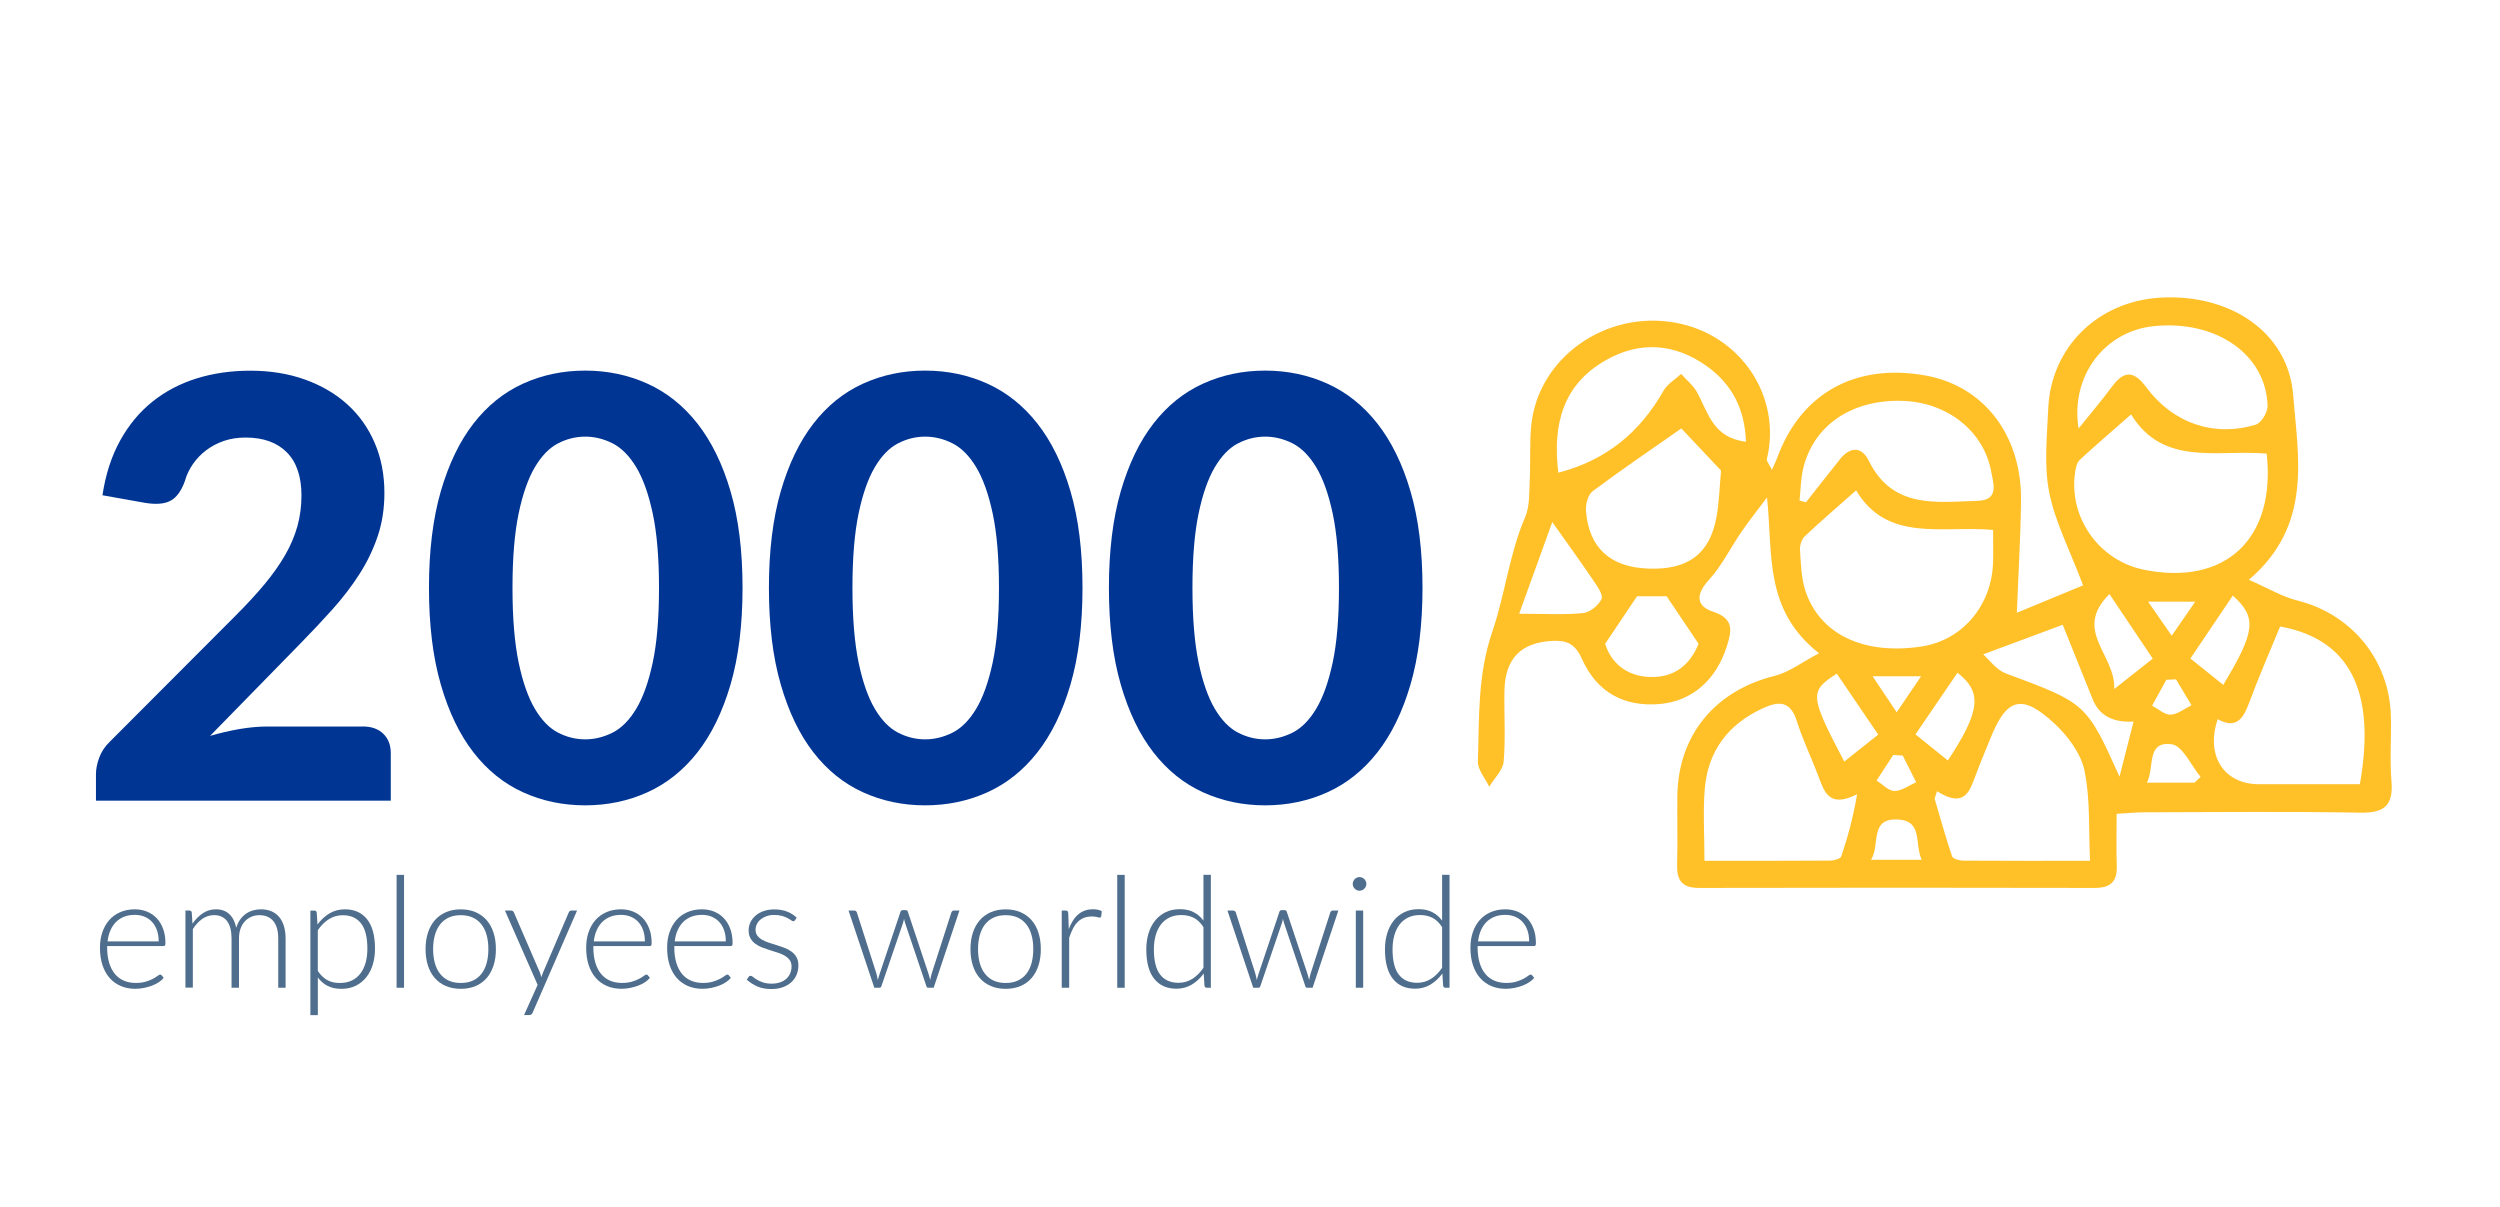 <?xml version="1.0" encoding="UTF-8"?><svg id="Layer_1" xmlns="http://www.w3.org/2000/svg" viewBox="0 0 580 280"><defs><style>.cls-1{fill:#003594;}.cls-2{fill:#ffc028;}.cls-3{fill:#4f6e8d;}</style></defs><g><path class="cls-1" d="M84.14,168.54c2.04,0,3.64,.57,4.79,1.7,1.16,1.13,1.73,2.63,1.73,4.49v11.02H22.26v-6.12c0-1.18,.25-2.46,.75-3.84,.5-1.38,1.34-2.64,2.52-3.77l29.24-29.31c2.49-2.49,4.69-4.88,6.6-7.17,1.9-2.29,3.49-4.53,4.76-6.73,1.27-2.2,2.22-4.43,2.86-6.7,.63-2.27,.95-4.65,.95-7.14,0-4.4-1.13-7.74-3.4-10.03-2.27-2.29-5.46-3.43-9.59-3.43-1.81,0-3.48,.26-5,.78-1.52,.52-2.88,1.24-4.08,2.14-1.2,.91-2.23,1.97-3.09,3.2-.86,1.22-1.5,2.56-1.9,4.01-.82,2.27-1.92,3.77-3.3,4.52-1.38,.75-3.34,.92-5.88,.51l-9.93-1.77c.72-4.8,2.08-9.02,4.08-12.65,2-3.63,4.49-6.64,7.48-9.04,2.99-2.4,6.41-4.2,10.27-5.41,3.85-1.2,8-1.8,12.44-1.8,4.67,0,8.92,.69,12.75,2.07,3.83,1.38,7.11,3.31,9.83,5.78s4.83,5.45,6.32,8.94c1.5,3.49,2.24,7.34,2.24,11.56,0,3.63-.52,6.98-1.56,10.06-1.04,3.08-2.46,6.02-4.25,8.81-1.79,2.79-3.87,5.5-6.22,8.13-2.36,2.63-4.85,5.28-7.48,7.96l-20.94,21.42c2.31-.68,4.6-1.21,6.87-1.6,2.27-.38,4.4-.58,6.39-.58h22.17Z"/><path class="cls-1" d="M172.27,136.38c0,8.61-.93,16.09-2.79,22.44-1.86,6.35-4.42,11.59-7.68,15.74-3.26,4.15-7.13,7.23-11.59,9.25-4.47,2.02-9.28,3.03-14.45,3.03s-9.97-1.01-14.42-3.03c-4.44-2.02-8.27-5.1-11.49-9.25-3.22-4.15-5.75-9.39-7.58-15.74-1.84-6.35-2.75-13.83-2.75-22.44s.92-16.08,2.75-22.41c1.84-6.32,4.36-11.56,7.58-15.71,3.22-4.15,7.05-7.23,11.49-9.25,4.44-2.02,9.25-3.03,14.42-3.03s9.98,1.01,14.45,3.03c4.46,2.02,8.33,5.1,11.59,9.25,3.26,4.15,5.83,9.38,7.68,15.71,1.86,6.32,2.79,13.79,2.79,22.41Zm-19.38,0c0-6.98-.49-12.74-1.46-17.27s-2.25-8.11-3.84-10.74c-1.59-2.63-3.41-4.46-5.47-5.51-2.06-1.04-4.18-1.56-6.36-1.56s-4.27,.52-6.29,1.56c-2.02,1.04-3.81,2.88-5.37,5.51-1.56,2.63-2.82,6.21-3.77,10.74s-1.43,10.29-1.43,17.27,.48,12.81,1.43,17.34,2.21,8.12,3.77,10.74c1.56,2.63,3.35,4.47,5.37,5.51,2.02,1.04,4.11,1.56,6.29,1.56s4.29-.52,6.36-1.56c2.06-1.04,3.89-2.88,5.47-5.51,1.59-2.63,2.87-6.21,3.84-10.74s1.46-10.31,1.46-17.34Z"/><path class="cls-1" d="M251.14,136.38c0,8.61-.93,16.09-2.79,22.44-1.86,6.35-4.42,11.59-7.68,15.74-3.26,4.15-7.13,7.23-11.59,9.25-4.47,2.02-9.28,3.03-14.45,3.03s-9.97-1.01-14.42-3.03c-4.44-2.02-8.27-5.1-11.49-9.25-3.22-4.15-5.75-9.39-7.58-15.74-1.84-6.35-2.75-13.83-2.75-22.44s.92-16.08,2.75-22.41c1.84-6.32,4.36-11.56,7.58-15.71,3.22-4.15,7.05-7.23,11.49-9.25,4.44-2.02,9.25-3.03,14.42-3.03s9.98,1.01,14.45,3.03c4.46,2.02,8.33,5.1,11.59,9.25,3.26,4.15,5.83,9.38,7.68,15.71,1.86,6.32,2.79,13.79,2.79,22.41Zm-19.38,0c0-6.98-.49-12.74-1.46-17.27s-2.25-8.11-3.84-10.74c-1.59-2.63-3.41-4.46-5.47-5.51-2.06-1.04-4.18-1.56-6.36-1.56s-4.27,.52-6.29,1.56c-2.02,1.04-3.81,2.88-5.37,5.51-1.56,2.63-2.82,6.21-3.77,10.74s-1.43,10.29-1.43,17.27,.48,12.81,1.43,17.34,2.21,8.12,3.77,10.74c1.56,2.63,3.35,4.47,5.37,5.51,2.02,1.04,4.11,1.56,6.29,1.56s4.29-.52,6.36-1.56c2.06-1.04,3.89-2.88,5.47-5.51,1.59-2.63,2.87-6.21,3.84-10.74s1.46-10.31,1.46-17.34Z"/><path class="cls-1" d="M330.02,136.38c0,8.61-.93,16.09-2.79,22.44-1.86,6.35-4.42,11.59-7.68,15.74-3.26,4.15-7.13,7.23-11.59,9.25-4.47,2.02-9.28,3.03-14.45,3.03s-9.97-1.01-14.42-3.03c-4.44-2.02-8.27-5.1-11.49-9.25-3.22-4.15-5.75-9.39-7.58-15.74-1.84-6.35-2.75-13.83-2.75-22.44s.92-16.08,2.75-22.41c1.84-6.32,4.36-11.56,7.58-15.71,3.22-4.15,7.05-7.23,11.49-9.25,4.44-2.02,9.25-3.03,14.42-3.03s9.98,1.01,14.45,3.03c4.46,2.02,8.33,5.1,11.59,9.25,3.26,4.15,5.83,9.38,7.68,15.71,1.86,6.32,2.79,13.79,2.79,22.41Zm-19.38,0c0-6.98-.49-12.74-1.46-17.27s-2.25-8.11-3.84-10.74c-1.59-2.63-3.41-4.46-5.47-5.51-2.06-1.04-4.18-1.56-6.36-1.56s-4.27,.52-6.29,1.56c-2.02,1.04-3.81,2.88-5.37,5.51-1.56,2.63-2.82,6.21-3.77,10.74s-1.43,10.29-1.43,17.27,.48,12.81,1.43,17.34,2.21,8.12,3.77,10.74c1.56,2.63,3.35,4.47,5.37,5.51,2.02,1.04,4.11,1.56,6.29,1.56s4.29-.52,6.36-1.56c2.06-1.04,3.89-2.88,5.47-5.51,1.59-2.63,2.87-6.21,3.84-10.74s1.46-10.31,1.46-17.34Z"/></g><g><path class="cls-3" d="M24.86,219.5v.34c0,1.34,.16,2.53,.47,3.55,.31,1.02,.76,1.88,1.33,2.57s1.27,1.21,2.09,1.56c.82,.35,1.73,.52,2.74,.52,.9,0,1.68-.1,2.34-.3,.66-.2,1.21-.42,1.67-.67,.45-.25,.81-.47,1.07-.67,.26-.2,.46-.3,.58-.3,.16,0,.28,.06,.36,.18l.47,.58c-.29,.36-.67,.7-1.14,1.01-.47,.31-1,.58-1.58,.8-.58,.22-1.21,.4-1.87,.53s-1.33,.2-2.01,.2c-1.22,0-2.34-.21-3.35-.64s-1.87-1.05-2.59-1.86c-.72-.82-1.28-1.82-1.67-3-.39-1.18-.58-2.54-.58-4.06,0-1.28,.18-2.47,.55-3.55s.89-2.02,1.58-2.81c.69-.79,1.54-1.4,2.54-1.85,1-.44,2.14-.67,3.41-.67,1.01,0,1.94,.17,2.81,.52,.86,.35,1.61,.85,2.25,1.52s1.14,1.49,1.5,2.46c.37,.97,.55,2.09,.55,3.35,0,.26-.04,.44-.11,.54-.07,.1-.19,.14-.36,.14h-13.03Zm11.95-1.1c0-.96-.13-1.82-.4-2.58-.27-.76-.65-1.41-1.14-1.94-.49-.53-1.08-.93-1.75-1.21s-1.42-.42-2.24-.42c-.92,0-1.75,.14-2.48,.43-.73,.29-1.37,.7-1.9,1.24s-.96,1.19-1.29,1.94-.54,1.6-.65,2.54h11.86Z"/><path class="cls-3" d="M43.02,229.16v-17.91h.95c.3,0,.47,.15,.52,.45l.16,2.59c.7-1,1.49-1.8,2.39-2.41,.9-.61,1.91-.92,3.04-.92,1.31,0,2.35,.38,3.14,1.13,.79,.76,1.32,1.81,1.59,3.15,.22-.73,.52-1.37,.91-1.91s.84-.99,1.34-1.34c.5-.35,1.05-.61,1.65-.78,.59-.17,1.2-.25,1.83-.25,.89,0,1.69,.15,2.39,.44s1.31,.73,1.8,1.3,.87,1.28,1.13,2.12c.26,.84,.4,1.8,.4,2.88v11.45h-1.71v-11.45c0-1.75-.38-3.09-1.13-4s-1.84-1.38-3.24-1.38c-.62,0-1.22,.11-1.79,.34-.57,.23-1.07,.57-1.51,1.02-.44,.45-.79,1.01-1.04,1.68-.26,.67-.39,1.45-.39,2.34v11.45h-1.73v-11.45c0-1.74-.34-3.07-1.04-4-.69-.92-1.7-1.39-3.03-1.39-.97,0-1.87,.29-2.7,.86-.83,.58-1.57,1.37-2.21,2.39v13.57h-1.73Z"/><path class="cls-3" d="M73.66,214.48c.79-1.08,1.72-1.94,2.78-2.57,1.06-.64,2.25-.95,3.57-.95,2.2,0,3.91,.76,5.14,2.29,1.23,1.52,1.85,3.81,1.85,6.86,0,1.31-.17,2.53-.51,3.66-.34,1.13-.85,2.12-1.51,2.95s-1.48,1.49-2.45,1.97c-.97,.48-2.08,.72-3.34,.72s-2.26-.22-3.15-.67c-.89-.44-1.66-1.1-2.3-1.96v8.73h-1.73v-24.25h.95c.3,0,.47,.15,.52,.45l.18,2.77Zm.07,10.78c.35,.52,.71,.95,1.09,1.31,.38,.35,.78,.64,1.2,.86,.42,.22,.87,.38,1.34,.48,.47,.1,.98,.14,1.5,.14,1.06,0,1.98-.19,2.77-.58,.79-.38,1.46-.93,1.99-1.63,.53-.7,.94-1.54,1.21-2.52,.27-.98,.4-2.05,.4-3.23,0-2.66-.49-4.62-1.48-5.88-.98-1.25-2.39-1.88-4.23-1.88-1.19,0-2.26,.31-3.22,.92s-1.82,1.46-2.57,2.56v9.45Z"/><path class="cls-3" d="M93.74,202.97v26.19h-1.73v-26.19h1.73Z"/><path class="cls-3" d="M106.9,210.97c1.28,0,2.43,.22,3.45,.66,1.01,.44,1.87,1.06,2.56,1.86,.7,.8,1.23,1.77,1.59,2.91,.37,1.13,.55,2.4,.55,3.81s-.18,2.67-.55,3.8c-.37,1.13-.9,2.09-1.59,2.9-.7,.8-1.55,1.42-2.56,1.85-1.01,.43-2.16,.65-3.45,.65s-2.43-.22-3.45-.65c-1.01-.43-1.87-1.05-2.57-1.85-.7-.8-1.24-1.77-1.6-2.9s-.55-2.39-.55-3.8,.18-2.67,.55-3.81c.37-1.13,.9-2.1,1.6-2.91,.7-.8,1.56-1.42,2.57-1.86,1.01-.44,2.16-.66,3.45-.66Zm0,17.08c1.07,0,2-.18,2.8-.55s1.46-.89,2-1.58c.53-.68,.93-1.51,1.2-2.47,.26-.97,.4-2.05,.4-3.25s-.13-2.27-.4-3.24c-.26-.97-.66-1.8-1.2-2.49-.53-.69-1.2-1.22-2-1.59s-1.73-.56-2.8-.56-2,.19-2.8,.56-1.46,.9-2,1.59c-.53,.69-.94,1.52-1.21,2.49s-.41,2.05-.41,3.24,.14,2.28,.41,3.25,.67,1.79,1.21,2.47c.53,.68,1.2,1.21,2,1.58s1.73,.55,2.8,.55Z"/><path class="cls-3" d="M133.88,211.25l-10.3,23.67c-.07,.17-.17,.31-.28,.41-.11,.11-.28,.16-.5,.16h-1.22l3.15-7-7.58-17.24h1.42c.18,0,.32,.04,.43,.13,.11,.09,.18,.19,.22,.3l6.03,13.93c.07,.18,.13,.36,.19,.55,.05,.19,.1,.38,.15,.57,.06-.19,.12-.38,.19-.57,.07-.19,.13-.37,.21-.55l5.96-13.93c.06-.13,.14-.24,.25-.32s.23-.12,.36-.12h1.31Z"/><path class="cls-3" d="M137.66,219.5v.34c0,1.34,.16,2.53,.47,3.55,.31,1.02,.76,1.88,1.33,2.57s1.27,1.21,2.09,1.56c.82,.35,1.73,.52,2.74,.52,.9,0,1.68-.1,2.34-.3,.66-.2,1.21-.42,1.67-.67,.45-.25,.81-.47,1.07-.67,.26-.2,.46-.3,.58-.3,.16,0,.28,.06,.36,.18l.47,.58c-.29,.36-.67,.7-1.14,1.01-.47,.31-1,.58-1.58,.8-.58,.22-1.21,.4-1.87,.53s-1.33,.2-2.01,.2c-1.22,0-2.34-.21-3.35-.64s-1.87-1.05-2.59-1.86c-.72-.82-1.28-1.82-1.67-3-.39-1.18-.58-2.54-.58-4.06,0-1.28,.18-2.47,.55-3.55s.89-2.02,1.58-2.81c.69-.79,1.54-1.4,2.54-1.85,1-.44,2.14-.67,3.41-.67,1.01,0,1.94,.17,2.81,.52,.86,.35,1.61,.85,2.25,1.52s1.14,1.49,1.5,2.46c.37,.97,.55,2.09,.55,3.35,0,.26-.04,.44-.11,.54-.07,.1-.19,.14-.36,.14h-13.03Zm11.95-1.1c0-.96-.13-1.82-.4-2.58-.27-.76-.65-1.41-1.14-1.94-.49-.53-1.08-.93-1.75-1.21s-1.42-.42-2.24-.42c-.92,0-1.75,.14-2.48,.43-.73,.29-1.37,.7-1.9,1.24s-.96,1.19-1.29,1.94-.54,1.6-.65,2.54h11.86Z"/><path class="cls-3" d="M156.44,219.5v.34c0,1.34,.16,2.53,.47,3.55,.31,1.02,.76,1.88,1.33,2.57s1.27,1.21,2.09,1.56c.82,.35,1.73,.52,2.74,.52,.9,0,1.68-.1,2.34-.3,.66-.2,1.21-.42,1.67-.67,.45-.25,.81-.47,1.07-.67,.26-.2,.46-.3,.58-.3,.16,0,.28,.06,.36,.18l.47,.58c-.29,.36-.67,.7-1.14,1.01-.47,.31-1,.58-1.58,.8-.58,.22-1.21,.4-1.87,.53s-1.33,.2-2.01,.2c-1.22,0-2.34-.21-3.35-.64s-1.87-1.05-2.59-1.86c-.72-.82-1.28-1.82-1.67-3-.39-1.18-.58-2.54-.58-4.06,0-1.28,.18-2.47,.55-3.55s.89-2.02,1.58-2.81c.69-.79,1.54-1.4,2.54-1.85,1-.44,2.14-.67,3.41-.67,1.01,0,1.94,.17,2.81,.52,.86,.35,1.61,.85,2.25,1.52s1.14,1.49,1.5,2.46c.37,.97,.55,2.09,.55,3.35,0,.26-.04,.44-.11,.54-.07,.1-.19,.14-.36,.14h-13.03Zm11.95-1.1c0-.96-.13-1.82-.4-2.58-.27-.76-.65-1.41-1.14-1.94-.49-.53-1.08-.93-1.75-1.21s-1.42-.42-2.24-.42c-.92,0-1.75,.14-2.48,.43-.73,.29-1.37,.7-1.9,1.24s-.96,1.19-1.29,1.94-.54,1.6-.65,2.54h11.86Z"/><path class="cls-3" d="M184.45,213.47c-.1,.17-.23,.25-.41,.25-.13,0-.3-.07-.5-.22s-.48-.32-.82-.5c-.34-.19-.76-.35-1.27-.5s-1.12-.23-1.84-.23c-.65,0-1.24,.09-1.77,.28-.53,.19-.99,.44-1.37,.75-.38,.31-.67,.67-.87,1.09-.2,.41-.31,.85-.31,1.3,0,.56,.14,1.03,.43,1.4s.66,.69,1.12,.95c.46,.26,.99,.49,1.59,.68,.6,.19,1.21,.38,1.83,.58,.62,.19,1.23,.41,1.83,.64,.6,.23,1.13,.52,1.59,.87,.46,.35,.84,.77,1.12,1.28s.43,1.12,.43,1.84c0,.78-.14,1.51-.41,2.18s-.68,1.25-1.21,1.75c-.53,.49-1.19,.88-1.97,1.17-.78,.29-1.67,.43-2.68,.43-1.26,0-2.35-.2-3.26-.6-.91-.4-1.73-.93-2.45-1.57l.4-.61c.06-.1,.13-.17,.21-.22s.18-.07,.31-.07c.16,0,.35,.1,.57,.29,.22,.19,.52,.4,.89,.62s.83,.43,1.38,.62c.55,.19,1.22,.29,2.02,.29,.76,0,1.42-.11,2-.32s1.06-.5,1.44-.85c.38-.36,.67-.78,.87-1.27,.2-.49,.3-1,.3-1.54,0-.6-.14-1.1-.43-1.49-.29-.4-.67-.73-1.13-1.01-.47-.28-1-.51-1.59-.7-.59-.19-1.2-.38-1.83-.58-.62-.19-1.23-.4-1.83-.63-.59-.23-1.12-.52-1.59-.86-.47-.35-.85-.77-1.13-1.27s-.43-1.12-.43-1.86c0-.64,.14-1.25,.41-1.84,.28-.59,.67-1.1,1.18-1.55,.51-.44,1.13-.8,1.86-1.06,.73-.26,1.55-.4,2.47-.4,1.09,0,2.06,.16,2.91,.47,.85,.31,1.62,.79,2.31,1.44l-.36,.59Z"/><path class="cls-3" d="M222.59,211.25l-5.98,17.91h-1.28c-.2,0-.34-.13-.41-.38l-4.9-14.54c-.06-.18-.11-.36-.16-.54-.05-.18-.09-.36-.13-.54-.06,.36-.15,.72-.27,1.08l-4.97,14.54c-.07,.25-.22,.38-.43,.38h-1.22l-5.98-17.91h1.3c.17,0,.31,.04,.41,.13,.11,.09,.18,.19,.22,.3l4.52,14.13c.07,.28,.14,.54,.2,.8,.06,.26,.11,.51,.14,.76,.07-.25,.14-.51,.22-.76,.07-.26,.16-.53,.25-.8l4.79-14.26c.08-.26,.25-.4,.5-.4h.7c.26,0,.44,.13,.52,.4l4.75,14.26c.08,.28,.16,.54,.23,.79,.07,.25,.14,.5,.2,.76,.05-.25,.1-.5,.15-.76s.12-.52,.21-.79l4.55-14.13c.05-.13,.13-.24,.23-.32s.23-.12,.38-.12h1.24Z"/><path class="cls-3" d="M233.32,210.97c1.28,0,2.43,.22,3.45,.66,1.01,.44,1.87,1.06,2.56,1.86,.7,.8,1.23,1.77,1.59,2.91,.37,1.13,.55,2.4,.55,3.81s-.18,2.67-.55,3.8c-.37,1.13-.9,2.09-1.59,2.9-.7,.8-1.55,1.42-2.56,1.85-1.01,.43-2.16,.65-3.45,.65s-2.43-.22-3.45-.65c-1.01-.43-1.87-1.05-2.57-1.85-.7-.8-1.24-1.77-1.6-2.9s-.55-2.39-.55-3.8,.18-2.67,.55-3.81c.37-1.13,.9-2.1,1.6-2.91,.7-.8,1.56-1.42,2.57-1.86,1.01-.44,2.16-.66,3.45-.66Zm0,17.08c1.07,0,2-.18,2.8-.55s1.46-.89,2-1.58c.53-.68,.93-1.51,1.2-2.47,.26-.97,.4-2.05,.4-3.25s-.13-2.27-.4-3.24c-.26-.97-.66-1.8-1.2-2.49-.53-.69-1.2-1.22-2-1.59s-1.73-.56-2.8-.56-2,.19-2.8,.56-1.46,.9-2,1.59c-.53,.69-.94,1.52-1.21,2.49s-.41,2.05-.41,3.24,.14,2.28,.41,3.25,.67,1.79,1.21,2.47c.53,.68,1.2,1.21,2,1.58s1.73,.55,2.8,.55Z"/><path class="cls-3" d="M247.95,215.57c.28-.73,.59-1.38,.95-1.95,.35-.57,.76-1.05,1.22-1.45,.46-.4,.98-.7,1.55-.91,.57-.21,1.2-.31,1.9-.31,.37,0,.74,.03,1.1,.1,.36,.07,.68,.18,.95,.35l-.14,1.19c-.06,.19-.17,.29-.34,.29-.14,0-.36-.04-.66-.13s-.68-.13-1.16-.13c-.7,0-1.31,.11-1.84,.32-.53,.21-1.01,.52-1.44,.94-.43,.42-.8,.94-1.12,1.56-.32,.62-.61,1.33-.87,2.13v11.59h-1.73v-17.91h.92c.2,0,.35,.04,.43,.13s.14,.23,.16,.43l.13,3.76Z"/><path class="cls-3" d="M260.93,202.97v26.19h-1.73v-26.19h1.73Z"/><path class="cls-3" d="M280.92,202.97v26.19h-.94c-.31,0-.49-.16-.54-.47l-.18-2.83c-.79,1.08-1.72,1.94-2.77,2.57s-2.24,.95-3.56,.95c-2.21,0-3.92-.76-5.15-2.29-1.22-1.52-1.84-3.81-1.84-6.86,0-1.31,.17-2.53,.51-3.66s.84-2.12,1.5-2.95c.66-.83,1.47-1.49,2.44-1.97,.97-.48,2.08-.72,3.34-.72s2.26,.22,3.15,.67c.89,.44,1.66,1.1,2.32,1.98v-10.62h1.71Zm-1.71,12.13c-.68-1.03-1.44-1.76-2.28-2.18-.83-.42-1.79-.63-2.85-.63s-1.98,.19-2.77,.58-1.46,.93-1.99,1.63c-.53,.7-.94,1.54-1.21,2.52-.27,.98-.41,2.05-.41,3.23,0,2.66,.49,4.62,1.47,5.88,.98,1.25,2.39,1.88,4.24,1.88,1.18,0,2.25-.31,3.22-.92,.97-.61,1.83-1.47,2.57-2.57v-9.41Z"/><path class="cls-3" d="M310.5,211.25l-5.98,17.91h-1.28c-.2,0-.34-.13-.41-.38l-4.9-14.54c-.06-.18-.11-.36-.16-.54-.05-.18-.09-.36-.13-.54-.06,.36-.15,.72-.27,1.08l-4.97,14.54c-.07,.25-.22,.38-.43,.38h-1.22l-5.98-17.91h1.3c.17,0,.31,.04,.41,.13,.11,.09,.18,.19,.22,.3l4.52,14.13c.07,.28,.14,.54,.2,.8,.06,.26,.11,.51,.14,.76,.07-.25,.14-.51,.22-.76,.07-.26,.16-.53,.25-.8l4.79-14.26c.08-.26,.25-.4,.5-.4h.7c.26,0,.44,.13,.52,.4l4.75,14.26c.08,.28,.16,.54,.23,.79,.07,.25,.14,.5,.2,.76,.05-.25,.1-.5,.15-.76s.12-.52,.21-.79l4.55-14.13c.05-.13,.13-.24,.23-.32s.23-.12,.38-.12h1.24Z"/><path class="cls-3" d="M317,205.08c0,.22-.04,.42-.13,.6-.09,.19-.21,.35-.35,.5s-.31,.26-.5,.34c-.19,.08-.4,.13-.61,.13s-.42-.04-.61-.13c-.19-.08-.36-.2-.5-.34s-.26-.31-.34-.5c-.08-.19-.13-.39-.13-.6s.04-.42,.13-.62,.2-.37,.34-.51,.31-.26,.5-.34c.19-.08,.4-.13,.61-.13s.42,.04,.61,.13c.19,.08,.36,.2,.5,.34s.26,.31,.35,.51,.13,.41,.13,.62Zm-.74,6.17v17.91h-1.71v-17.91h1.71Z"/><path class="cls-3" d="M336.29,202.97v26.19h-.94c-.31,0-.49-.16-.54-.47l-.18-2.83c-.79,1.08-1.72,1.94-2.77,2.57s-2.24,.95-3.56,.95c-2.21,0-3.92-.76-5.15-2.29-1.22-1.52-1.84-3.81-1.84-6.86,0-1.31,.17-2.53,.51-3.66s.84-2.12,1.5-2.95c.66-.83,1.47-1.49,2.44-1.97,.97-.48,2.08-.72,3.34-.72s2.26,.22,3.15,.67c.89,.44,1.66,1.1,2.32,1.98v-10.62h1.71Zm-1.71,12.13c-.68-1.03-1.44-1.76-2.28-2.18-.83-.42-1.79-.63-2.85-.63s-1.98,.19-2.77,.58-1.46,.93-1.99,1.63c-.53,.7-.94,1.54-1.21,2.52-.27,.98-.41,2.05-.41,3.23,0,2.66,.49,4.62,1.47,5.88,.98,1.25,2.39,1.88,4.24,1.88,1.18,0,2.25-.31,3.22-.92,.97-.61,1.83-1.47,2.57-2.57v-9.41Z"/><path class="cls-3" d="M342.81,219.5v.34c0,1.34,.16,2.53,.47,3.55,.31,1.02,.76,1.88,1.33,2.57s1.27,1.21,2.09,1.56c.82,.35,1.73,.52,2.74,.52,.9,0,1.68-.1,2.34-.3,.66-.2,1.21-.42,1.67-.67,.45-.25,.81-.47,1.07-.67,.26-.2,.46-.3,.58-.3,.16,0,.28,.06,.36,.18l.47,.58c-.29,.36-.67,.7-1.14,1.01-.47,.31-1,.58-1.58,.8-.58,.22-1.21,.4-1.87,.53s-1.33,.2-2.01,.2c-1.22,0-2.34-.21-3.35-.64s-1.87-1.05-2.59-1.86c-.72-.82-1.28-1.82-1.67-3-.39-1.18-.58-2.54-.58-4.06,0-1.28,.18-2.47,.55-3.55s.89-2.02,1.58-2.81c.69-.79,1.54-1.4,2.54-1.85,1-.44,2.14-.67,3.41-.67,1.01,0,1.94,.17,2.81,.52,.86,.35,1.61,.85,2.25,1.52s1.14,1.49,1.5,2.46c.37,.97,.55,2.09,.55,3.35,0,.26-.04,.44-.11,.54-.07,.1-.19,.14-.36,.14h-13.03Zm11.95-1.1c0-.96-.13-1.82-.4-2.58-.27-.76-.65-1.41-1.14-1.94-.49-.53-1.08-.93-1.75-1.21s-1.42-.42-2.24-.42c-.92,0-1.75,.14-2.48,.43-.73,.29-1.37,.7-1.9,1.24s-.96,1.19-1.29,1.94-.54,1.6-.65,2.54h11.86Z"/></g><path class="cls-2" d="M404.11,123.25c-2.59,3.75-4.61,7.97-7.65,11.29-3.11,3.39-2.97,6.09,.99,7.38,4.97,1.62,4.27,4.57,3.17,8.04-2.51,7.91-8.17,12.74-15.57,13.37-8.21,.7-14.55-2.64-18.06-10.5-1.55-3.46-3.48-4.32-6.89-4.14-7.21,.38-10.94,4.08-11.07,11.59-.1,5.47,.29,10.96-.18,16.39-.18,2.03-2.18,3.9-3.35,5.85-.92-1.96-2.7-3.95-2.63-5.88,.35-10.12-.14-19.94,3.4-30.27,2.89-8.43,3.89-17.87,7.58-26.44,1.07-2.49,.9-5.56,1.05-8.38,.22-4.24-.07-8.53,.34-12.75,1.51-15.74,17.23-26.9,33.49-23.93,15.12,2.76,24.68,17.09,21.19,31.63-.12,.51,.54,1.2,1.18,2.5,.65-1.48,.98-2.15,1.24-2.86,5.48-14.9,18.11-21.92,34.29-19.04,13.59,2.41,22.44,13.82,22.25,29.08-.1,8.55-.63,17.09-.97,25.98,5.47-2.26,11.18-4.63,15.37-6.36-3.14-8.32-6.52-14.77-7.87-21.62-1.23-6.24-.49-12.92-.22-19.38,.6-14.16,11.41-24.81,25.82-25.73,16.22-1.03,29.84,7.91,31,22.53,1.15,14.55,4.55,30.27-10.27,42.91,4.57,2,7.78,3.95,11.25,4.81,12.5,3.12,21.31,13.67,21.69,26.71,.15,5.06-.28,10.15,.14,15.18,.47,5.63-1.62,7.43-7.23,7.33-16.6-.3-33.21-.12-49.82-.09-2.13,0-4.25,.22-6.71,.35,0,4.53-.09,8.36,.03,12.19,.11,3.64-1.55,5.02-5.14,5.01-30.58-.06-61.16-.08-91.74,0-4.12,.01-5.24-1.88-5.12-5.6,.17-5.26-.01-10.53,.06-15.79,.19-14.1,8.78-24.38,22.57-27.81,3.34-.83,6.3-3.15,10.3-5.24-12.9-10.15-10.66-23.08-12.07-36.15-1.95,2.61-3.98,5.16-5.83,7.83Zm90.3-27.1c-4.22,3.7-8.1,7.04-11.87,10.5-.63,.58-.93,1.7-1.07,2.62-1.71,10.62,5.4,20.79,15.98,22.92,18.78,3.78,30.6-7.13,28.42-26.95-11.38-1.01-23.94,3.1-31.45-9.08Zm-75.7,28.26c-.74,.7-1.18,2.13-1.11,3.18,.22,3.2,.27,6.53,1.27,9.52,3.39,10.16,13.65,14.91,26.98,12.87,9.4-1.44,16.24-9.48,16.54-19.49,.07-2.38,.01-4.77,.01-7.55-11.68-1.06-24.52,3.03-31.78-9.17-4.22,3.73-8.15,7.1-11.91,10.65Zm64.92,54.44c-.84-4-3.86-8.08-6.97-10.97-7.58-7.04-11.12-5.99-14.88,3.41-1.13,2.81-2.32,5.6-3.38,8.44-1.42,3.82-2.6,7.91-9.01,3.83-.19,.57-.37,1.15-.56,1.72,1.32,4.48,2.56,8.99,4.06,13.41,.19,.57,1.7,.97,2.6,.98,9.46,.07,18.93,.04,29.4,.04-.35-7.34,.09-14.29-1.28-20.86Zm-59.07,20.81c.91,0,2.42-.41,2.61-.99,1.5-4.41,2.74-8.9,3.68-14.41-6.73,3.44-7.7-.86-9.13-4.58-1.6-4.15-3.53-8.19-4.87-12.41-1.46-4.63-4.09-4.69-7.86-2.96-8.06,3.71-12.74,9.9-13.48,18.68-.44,5.2-.08,10.48-.08,16.71,10.2,0,19.67,.03,29.13-.04Zm97.29-36.73c-1.37,3.72-2.98,6.34-7.34,3.92-2.87,8.47,1.47,15.08,9.51,15.09,7.85,0,15.7,0,23.47,0,3.42-19.35-.73-33.37-18.5-36.6-2.48,6.05-4.99,11.76-7.14,17.59Zm-31.89-73.2c2.79-3.79,5.08-3.8,7.95,.08,6.19,8.37,15.73,11.66,25.42,8.71,1.28-.39,2.79-2.87,2.75-4.35-.34-11.95-11.93-19.97-26.37-18.51-11.39,1.15-19.41,11.53-17.48,23.75,2.83-3.53,5.4-6.52,7.72-9.68Zm-99.89,9.67c-6.7,4.69-13.76,9.47-20.58,14.57-1.09,.82-1.67,3.1-1.54,4.63,.7,8.49,5.62,12.94,14.29,13.31,9.32,.4,14.47-3.36,16-12.04,.65-3.7,.74-7.49,1.04-10.7-3.35-3.55-6.61-7.02-9.21-9.78Zm36.76,7.18c2.35-2.94,5.05-3.1,6.71,.28,5.54,11.27,15.68,9.62,25.3,9.33,5.05-.16,3.61-4.05,3.12-6.77-1.71-9.43-10.23-16.1-20.57-16.42-11.7-.36-20.57,5.57-23.03,15.61-.6,2.43-.59,5.01-.87,7.52,.5,.13,1,.27,1.5,.4,2.61-3.31,5.21-6.64,7.84-9.93Zm-40.88-15.95c.89-1.56,2.7-2.6,4.08-3.88,1.25,1.41,2.8,2.65,3.69,4.26,2.57,4.64,3.64,10.56,11.34,11.47-.26-7.58-3.23-13.34-9.05-17.51-7.42-5.31-15.49-5.93-23.42-1.43-9.91,5.61-12.44,14.78-11.06,26.12,11.22-2.9,18.96-9.43,24.42-19.03Zm74.15,61.18c1.28,1.11,2.98,3.57,5.27,4.43,18.57,6.9,18.67,6.87,26.36,23.95,1.22-4.78,2.19-8.6,3.26-12.79q-7.2,.42-9.45-5.08c-2.26-5.58-4.5-11.16-6.99-17.37-6.42,2.39-12.04,4.48-18.45,6.86Zm-77.37,5.24c5.71,.23,9.39-2.83,11.34-7.69-2.49-3.7-4.77-7.11-7.4-11.02-1.95,0-4.74,0-6.88,0-2.54,3.79-4.82,7.18-7.4,11.03,1.45,4.49,4.96,7.47,10.35,7.69Zm-30.3-14.66c6.02,0,10.45,.29,14.8-.15,1.61-.16,3.64-1.78,4.33-3.27,.44-.96-1.02-3.01-1.94-4.36-3.08-4.54-6.31-8.99-9.49-13.49-2.34,6.46-4.88,13.5-7.69,21.28Zm73.71,13.9c-6.4,4.07-6.31,5.1,1.73,20.39,2.55-2.02,5.02-3.99,7.88-6.25-3.51-5.16-6.56-9.65-9.61-14.14Zm89.66,2.59c7.43-12.34,7.88-15.63,2.21-20.7-3.23,4.79-6.4,9.49-9.84,14.59,2.71,2.17,5.14,4.12,7.63,6.12Zm-71.41,11.5c2.63,2.11,5.05,4.07,7.51,6.05,7.52-11.36,8.06-15.89,2.23-20.35-3.14,4.61-6.27,9.21-9.74,14.3Zm46.12-10.53c3.69-2.92,6.11-4.82,8.93-7.05-3.32-4.94-6.43-9.59-10.05-14.98-8.57,8.54,1.41,13.91,1.12,22.03Zm-44.67,39.62c-1.71-3.59,.36-9.06-5.54-9.35-6.72-.32-4,5.89-6.23,9.35,4.18,0,7.72,0,11.77,0Zm63.29-17.89l1.41-1.34c-2.21-2.65-4.17-7.23-6.69-7.57-5.99-.8-3.93,5.29-5.76,8.91h11.04Zm-73.77-.49c1.39,.86,2.77,2.41,4.17,2.42,1.67,0,3.35-1.3,5.02-2.03-1.04-2.06-2.07-4.13-3.11-6.19-.74-.04-1.48-.09-2.21-.13l-3.87,5.93Zm63.93-17.36c1.44,.74,2.9,2.13,4.3,2.07,1.64-.07,3.23-1.4,4.84-2.19-1.2-2-2.39-4-3.59-6-.75,.03-1.5,.07-2.25,.1-1.1,2-2.21,4.01-3.31,6.01Zm-64.85-6.84c1.97,2.95,3.47,5.19,5.59,8.36,1.92-2.83,3.49-5.15,5.67-8.36-4.16,0-7.2,0-11.27,0Zm69.4-9.4c1.94-2.8,3.48-5.04,5.46-7.91-3.95,0-7.14,0-10.94,0,2.03,2.92,3.59,5.18,5.48,7.91Z"/></svg>
